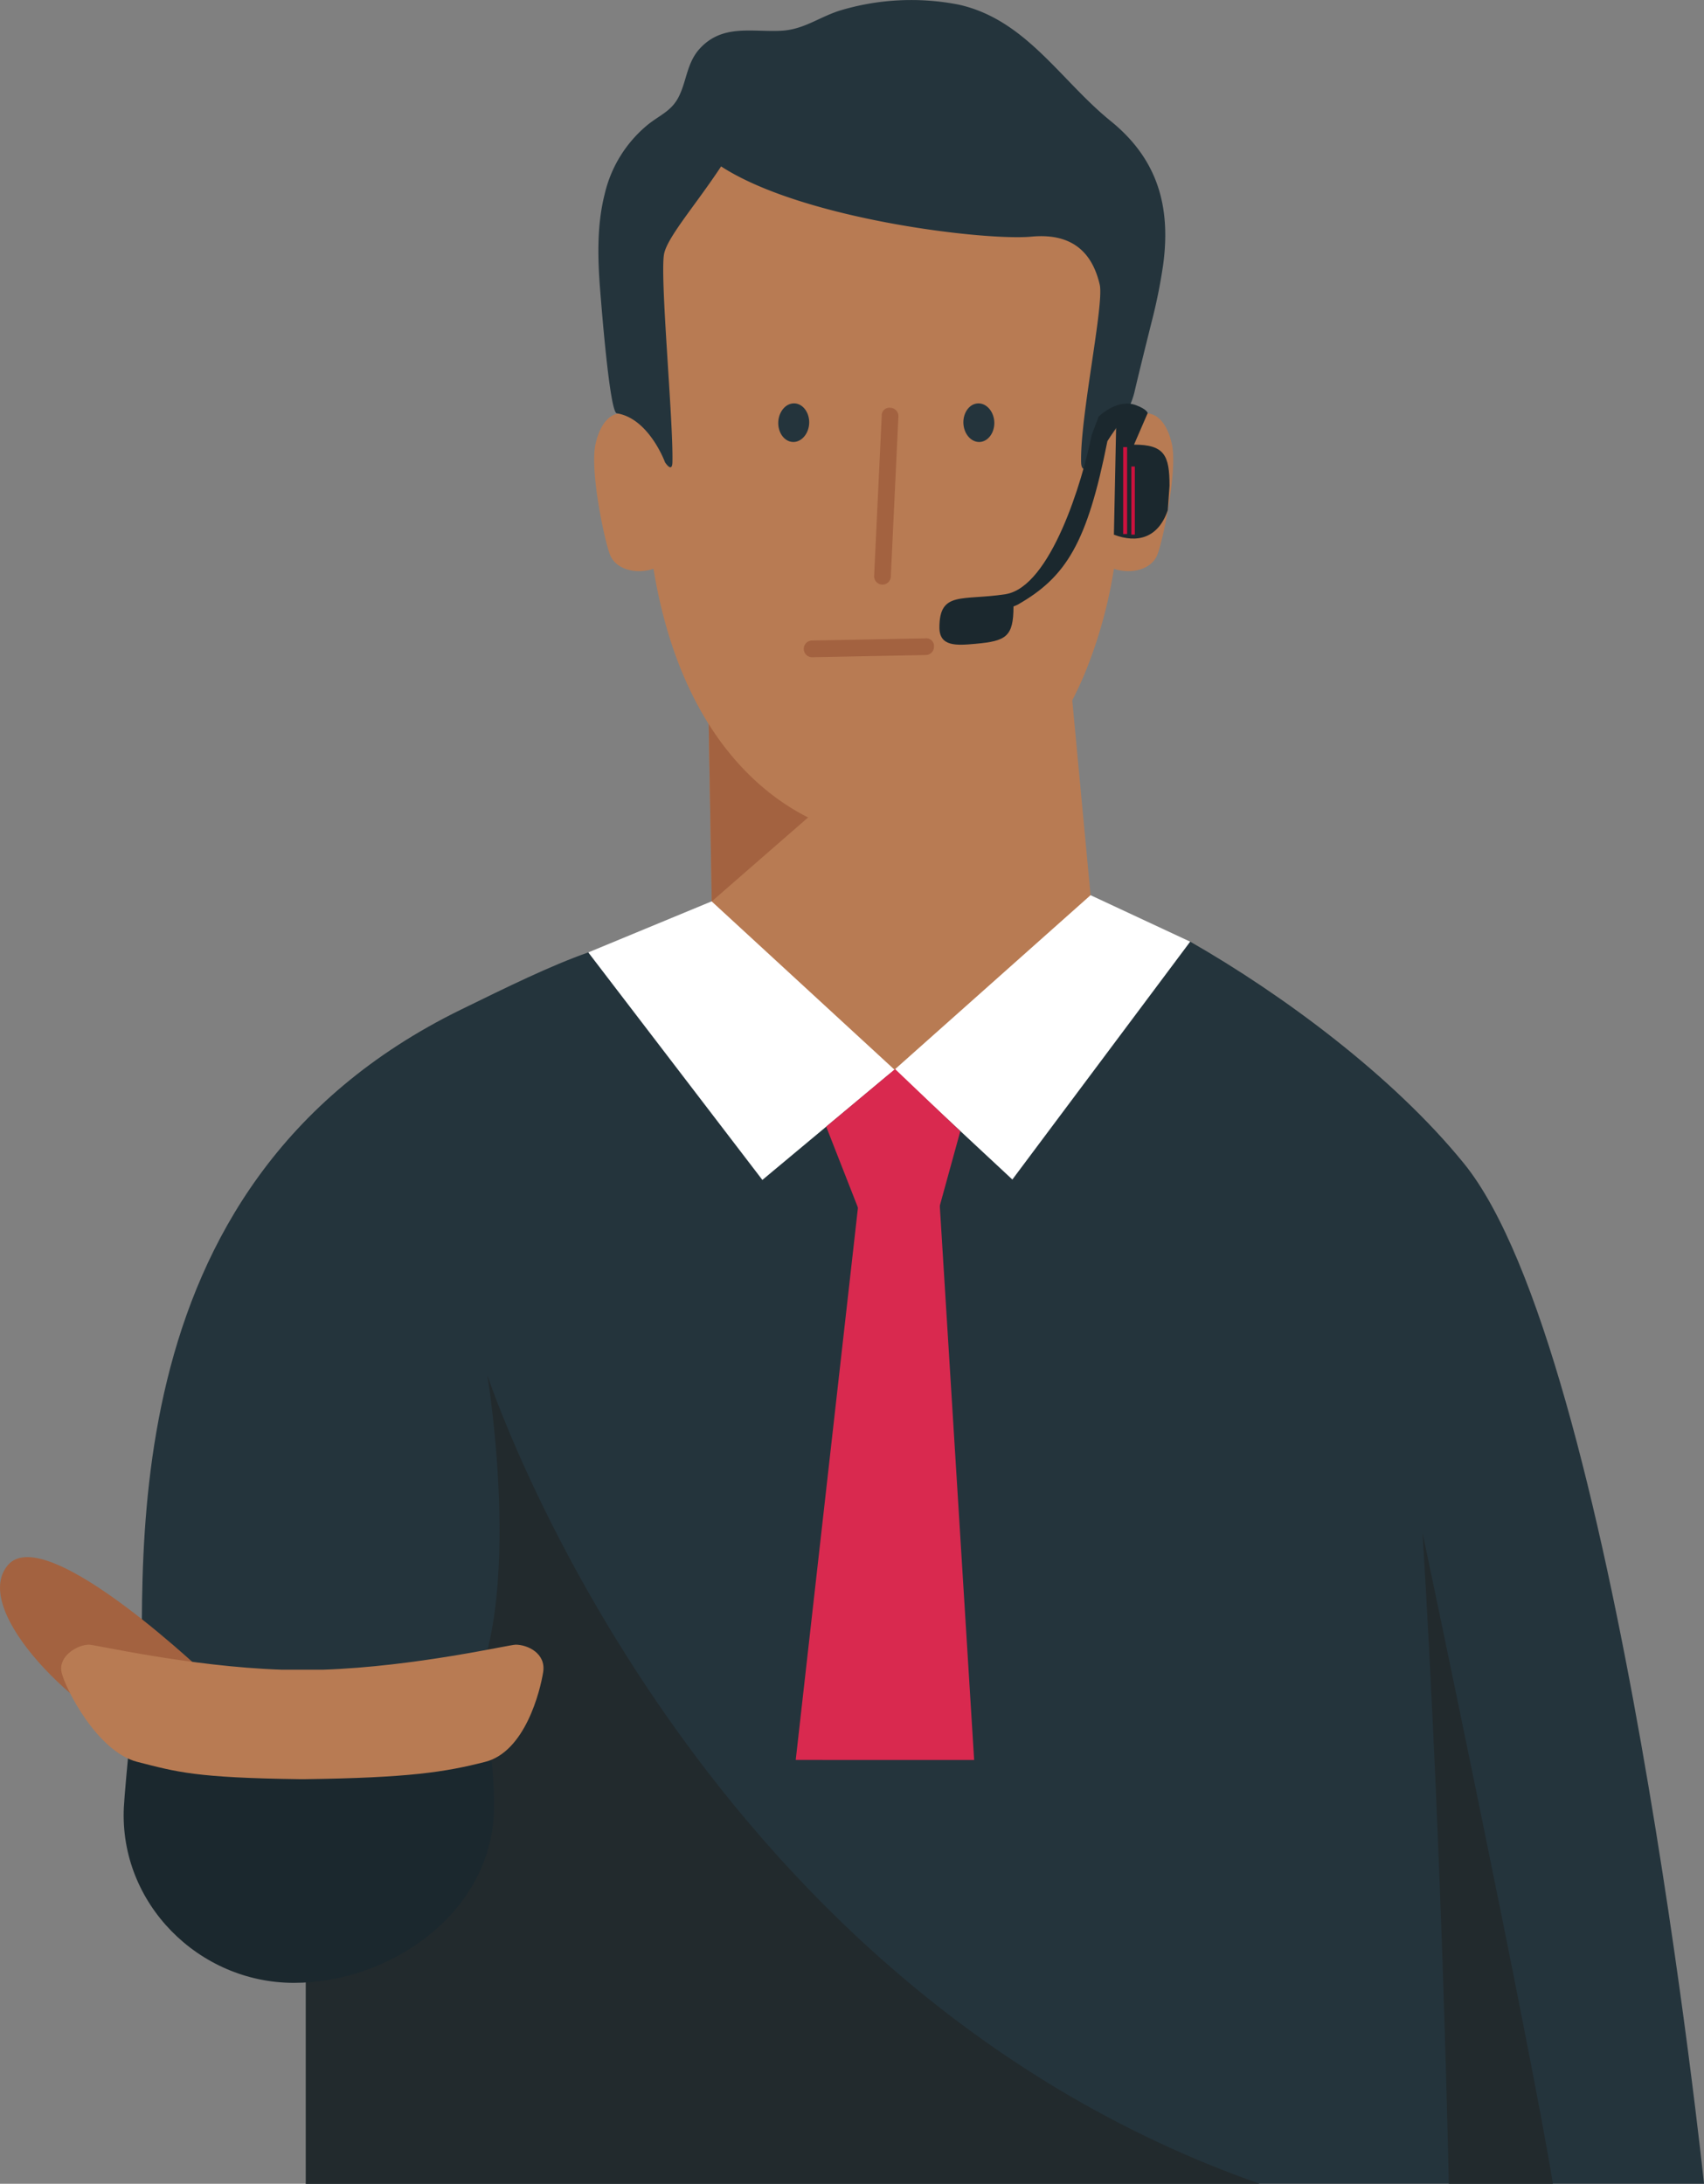 <svg xmlns="http://www.w3.org/2000/svg" width="439.982" height="564" viewBox="0 0 439.982 564">
  <rect x="0" y="0" width="439.982" height="564" fill="#808080" stroke="none"/>
  <g id="konrad" transform="translate(-372.883 -374.4)">
    <path id="Path_3731" data-name="Path 3731" d="M422.5,743.643l28.063-90.229s-71.283,10.176-70.324-27.646-11.15-139.643,82.377-185.393c11.843-5.793,23.018-11.305,32.837-14.755l86.514,1.094,68.9-3.871c23.741,13.58,52.3,34.63,70.7,57.306,39.394,48.561,61.975,263.493,61.975,263.493Z" transform="translate(29.329 194.757)" fill="#24343c"/>
    <path id="Path_3732" data-name="Path 3732" d="M502.9,417.623l-93.648-10.648,1.19,69.269a103.88,103.88,0,0,0,9.855,19.8c9.594,14.845,23.555,25.377,45.709,25.377,36.989,0,42.246-46.789,42.246-46.789Z" transform="translate(146.219 130.96)" fill="#b87b53"/>
    <path id="Path_3733" data-name="Path 3733" d="M409.254,406.975l1.19,69.272,69.547-60.633Z" transform="translate(146.22 130.959)" fill="#a36240"/>
    <path id="Path_3734" data-name="Path 3734" d="M634.943,654.016H388.609V536.06c5.371-.668,35.855,1.21,39.514-3.343,18.093-22.526,7.375-87.578,7.375-87.578S486.579,601.961,634.943,654.016Z" transform="translate(63.22 284.385)" fill="#222a2d"/>
    <path id="Path_3735" data-name="Path 3735" d="M530.037,526.221a120.342,120.342,0,0,0,7.606-27.235c4.488,1.5,9.729.206,11.225-3.645s5.236-21.813,3.745-28.545-5.994-11.978-14.233-3.745c-.572-15.216,3.017-42.958-3.73-61.423.015-1.993-6.185-3.389-6.592-4.5a12.583,12.583,0,0,0-4.152-5.347,31.421,31.421,0,0,0-1.983-2.857c-5.517-6.878-24.353-9.659-43.726-8.831-19.378-.828-38.2,1.953-43.716,8.831a33.656,33.656,0,0,0-2,2.857,12.842,12.842,0,0,0-4.157,5.347c-.4,1.114-10.9,4.428-10.894,6.421-6.742,18.465,1.165,44.289.577,59.505-8.228-8.233-12.726-3-14.222,3.745s2.249,24.7,3.74,28.545c1.506,3.851,6.742,5.146,11.23,3.645,8.595,52.3,39.765,68.225,58.195,69.5.01.035,2.068.131,2.455.131l.045-.131c14.724-1.024,37.6-11.406,50.584-42.266" transform="translate(122.858 22.312)" fill="#b87b53"/>
    <path id="Path_3736" data-name="Path 3736" d="M422.8,401.731a10.365,10.365,0,0,0,1.566-2.274c2.148-4.192,2.083-8.916,5.6-12.646,5.864-6.23,13.349-4.082,20.854-4.468,5.748-.286,9.493-3.318,14.9-5.126a63.743,63.743,0,0,1,30.93-1.627c17.345,3.83,26.286,19.539,39.258,30.051,11.848,9.6,15.633,21.622,13.595,36.974a138.836,138.836,0,0,1-3.047,15.111c-1.486,5.979-2.982,11.943-4.378,17.9-1.667,7.1-7.3,11.557-10.256,18.168,0,0-3.434,3.961-3.524,0-.3-11.657,5.989-40.83,4.8-45.9-1.591-6.777-5.768-13.5-17.641-12.375-11.737,1.115-58.9-4.373-80.118-18.138-6.411,9.744-13.635,17.967-14.684,22.415-1.245,5.336,2.375,43.179,2.113,53.993-.07,2.917-1.913,0-1.913,0s-4.137-11.341-12.46-12.641c-1.827-.3-3.966-27.958-4.227-31.105-.693-8.424-.989-17.2,1.1-25.468a32.824,32.824,0,0,1,11.21-18.023C418.876,404.658,421.075,403.643,422.8,401.731Z" transform="translate(123.735 0)" fill="#24343c"/>
    <path id="Path_3737" data-name="Path 3737" d="M412.93,400.739c-.216-2.726,1.386-5.226,3.575-5.553s4.132,1.617,4.383,4.353c.221,2.721-1.4,5.206-3.579,5.553C415.108,405.423,413.166,403.48,412.93,400.739Z" transform="translate(160.917 83.424)" fill="#24343c"/>
    <path id="Path_3738" data-name="Path 3738" d="M422.522,401.1c-.462-2.7.9-5.332,3.052-5.854s4.262,1.23,4.764,3.931c.462,2.691-.924,5.311-3.062,5.858C425.117,405.561,423,403.8,422.522,401.1Z" transform="translate(199.198 83.426)" fill="#24343c"/>
    <g id="Group_2275" data-name="Group 2275" transform="translate(598.584 479.701)">
      <g id="Group_2274" data-name="Group 2274">
        <g id="Group_2273" data-name="Group 2273">
          <g id="Group_2272" data-name="Group 2272">
            <path id="Path_3739" data-name="Path 3739" d="M419.923,441.064l-.025-.005a2.148,2.148,0,0,1-2.053-2.249l1.963-41.362a1.972,1.972,0,0,1,2.239-2.053,2.151,2.151,0,0,1,2.063,2.254l-1.958,41.357A2.163,2.163,0,0,1,419.923,441.064Z" transform="translate(-417.841 -395.375)" fill="#a36240"/>
          </g>
        </g>
      </g>
    </g>
    <g id="Group_2279" data-name="Group 2279" transform="translate(580.418 539.264)">
      <g id="Group_2278" data-name="Group 2278">
        <g id="Group_2277" data-name="Group 2277">
          <g id="Group_2276" data-name="Group 2276">
            <path id="Path_3740" data-name="Path 3740" d="M414.223,410.042l.005-.025a2.151,2.151,0,0,1,2.093-2.214l29.318-.562a1.978,1.978,0,0,1,2.209,2.094,2.144,2.144,0,0,1-2.1,2.214l-29.313.567A2.156,2.156,0,0,1,414.223,410.042Z" transform="translate(-414.223 -407.24)" fill="#a36240"/>
          </g>
        </g>
      </g>
    </g>
    <path id="Path_3741" data-name="Path 3741" d="M473.242,464.406c1.24,10.562,1.887,19.368,1.541,24.72-1.637,25.377-27.039,42.863-51.6,42.863S378.1,511.44,379.293,486.675c.131-2.721.944-11.672,2.139-24.092" transform="translate(25.567 354.518)" fill="#1b282e"/>
    <path id="Path_3742" data-name="Path 3742" d="M410.473,501.829c-16.582-5.562-45.458-33.445-35.579-45.227s53.024,29.946,53.024,29.946" transform="translate(0 322.044)" fill="#a36240"/>
    <path id="Path_3743" data-name="Path 3743" d="M432.909,465.476c-23.871-.829-48.084-6.466-49.665-6.466-3.092,0-7.987,3.007-7.114,7.094s9.222,20.538,19.544,23.173,15.051,4.112,42,4.473h1.28c26.949-.361,36.251-1.837,46.573-4.473s14.192-18.324,14.965-23.173-4.021-7.094-7.114-7.094c-1.581,0-25.794,5.638-49.665,6.466Z" transform="translate(12.64 340.154)" fill="#b87b53"/>
    <path id="Path_3744" data-name="Path 3744" d="M446.05,453.261S473.958,585.7,479.7,621.359H452.822S451.276,539.454,446.05,453.261Z" transform="translate(294.147 317.041)" fill="#222a2d"/>
    <path id="Path_3745" data-name="Path 3745" d="M434.985,420.771,482.2,464.246l-34.114,28.471-44.949-58.76Z" transform="translate(121.644 186.421)" fill="#fff"/>
    <path id="Path_3746" data-name="Path 3746" d="M469.513,420.453,418.89,465.52l30.43,28.367,45.917-61.432Z" transform="translate(184.958 185.146)" fill="#fff"/>
    <path id="Path_3747" data-name="Path 3747" d="M413.81,591.557,431.4,435.4l18.678-1.954,9.8,158.116Z" transform="translate(164.534 237.379)" fill="#d9294f"/>
    <path id="Path_3748" data-name="Path 3748" d="M425.055,468.956l-9.678-24.693L433.168,429.4,450,445.462l-5.889,21.4Z" transform="translate(170.835 221.109)" fill="#d9294f"/>
    <g id="Group_2280" data-name="Group 2280" transform="translate(615.444 478.633)">
      <path id="Path_3749" data-name="Path 3749" d="M474.967,397.635s0-.9-2.937-2.033c-4.925-1.893-9.714,2.937-9.714,2.937l-1.807,4.744c-2.259,11.522-10.542,39.309-22.29,41.116-11.115,1.712-17.019-.9-17.019,8.585,0,4.975,4.368,4.669,9.338,4.217,7.831-.713,9.789-1.777,9.789-9.639l1.054-.452c12.576-7.154,18-16.04,23.193-42.245l2.254-3.62-.572,27.772c6,2.279,11.421.924,13.906-6.306l.452-6.325c0-7.862-1.3-10.618-9.167-10.618" transform="translate(-421.2 -395.162)" fill="#1b282e"/>
      <rect id="Rectangle_229" data-name="Rectangle 229" width="1.024" height="22.441" transform="translate(47.442 11.248)" fill="#cc123e"/>
      <rect id="Rectangle_230" data-name="Rectangle 230" width="0.903" height="17.586" transform="translate(49.551 16.253)" fill="#cc123e"/>
    </g>
  </g>
</svg>
